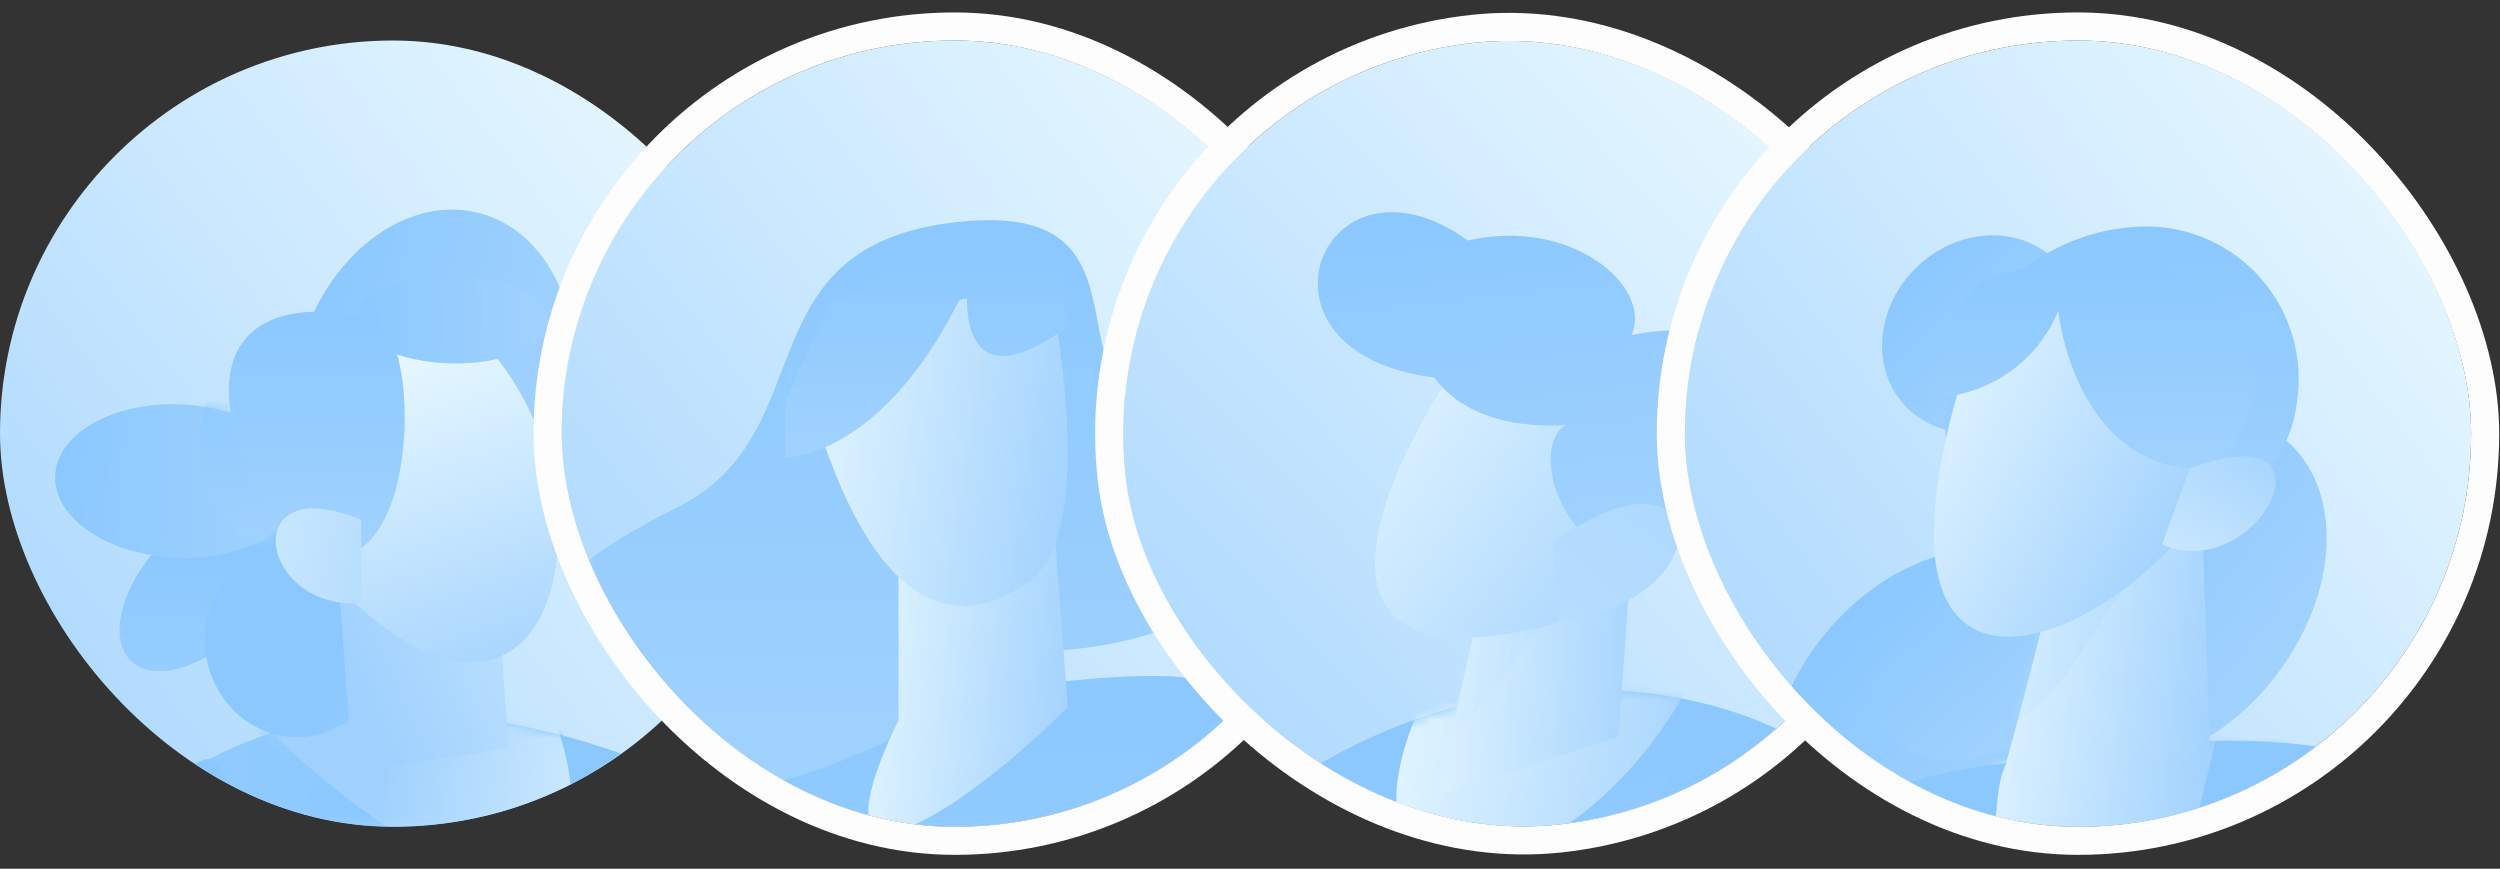 <?xml version="1.0" encoding="UTF-8"?> <svg xmlns="http://www.w3.org/2000/svg" width="259" height="90" viewBox="0 0 259 90" fill="none"><rect x="0" y="0" width="259" height="90" fill="#333333" stroke="none"/><g clip-path="url(#clip0_11896_5866)"><rect y="4.197" width="81.456" height="81.456" rx="40.728" fill="url(#paint0_linear_11896_5866)"></rect><mask id="mask0_11896_5866" style="mask-type:luminance" maskUnits="userSpaceOnUse" x="3" y="14" width="72" height="72"><rect x="3.295" y="14.806" width="70.975" height="70.975" fill="white"></rect></mask><g mask="url(#mask0_11896_5866)"><path d="M64.038 78.615C62.586 81.519 75.686 108.137 76.654 110.315L83.43 131.852L119.243 143.467L125.535 135.012C125.535 135.012 78.814 76.112 64.038 78.615Z" fill="url(#paint1_linear_11896_5866)"></path><path d="M19.877 161.276C20.275 163.236 57.319 163.051 79.889 160.288C98.373 156.426 66.861 129.033 75.946 119.022C90.998 102.434 71.566 81.118 71.566 81.118C71.566 81.118 44.23 66.757 21.725 78.614C21.725 78.614 29.604 129.58 19.877 161.276Z" fill="url(#paint2_linear_11896_5866)"></path><mask id="mask1_11896_5866" style="mask-type:luminance" maskUnits="userSpaceOnUse" x="19" y="73" width="67" height="90"><path fill-rule="evenodd" clip-rule="evenodd" d="M19.877 161.276C20.275 163.236 57.319 163.051 79.889 160.288C98.373 156.426 66.861 129.033 75.946 119.022C90.998 102.434 71.566 81.118 71.566 81.118C71.566 81.118 44.23 66.757 21.725 78.614C21.725 78.614 29.604 129.58 19.877 161.276Z" fill="white"></path></mask><g mask="url(#mask1_11896_5866)"><path d="M25.039 74.093C53.275 103.895 67.902 94.979 56.755 72.513C45.608 50.046 26.289 67.711 26.289 67.711" fill="url(#paint3_linear_11896_5866)"></path><path d="M23.716 71.428C51.952 101.23 66.579 92.314 55.432 69.847C44.285 47.38 24.966 65.046 24.966 65.046" fill="url(#paint4_linear_11896_5866)"></path></g><path d="M-16.025 131.609C-2.716 137.417 17.853 134.029 17.853 134.029C17.853 134.029 30.985 109.387 31.227 102.127C31.227 102.127 24.387 78.615 21.725 78.615C19.063 78.615 -1.311 90.828 -16.025 131.609Z" fill="url(#paint5_linear_11896_5866)"></path><ellipse cx="21.076" cy="60.578" rx="10.895" ry="6.097" transform="rotate(-46.673 21.076 60.578)" fill="url(#paint6_linear_11896_5866)"></ellipse><ellipse cx="44.838" cy="40.247" rx="18.802" ry="14.357" transform="rotate(-74.854 44.838 40.247)" fill="url(#paint7_linear_11896_5866)"></ellipse><ellipse cx="18.515" cy="49.837" rx="7.95" ry="12.809" transform="rotate(-87.347 18.515 49.837)" fill="url(#paint8_linear_11896_5866)"></ellipse><mask id="mask2_11896_5866" style="mask-type:luminance" maskUnits="userSpaceOnUse" x="5" y="41" width="27" height="17"><ellipse cx="18.515" cy="49.837" rx="7.95" ry="12.809" transform="rotate(-87.347 18.515 49.837)" fill="white"></ellipse></mask><g mask="url(#mask2_11896_5866)"><ellipse cx="28.511" cy="46.616" rx="7.698" ry="10.491" transform="rotate(-9.179 28.511 46.616)" fill="url(#paint9_linear_11896_5866)"></ellipse></g><ellipse cx="30.575" cy="66.556" rx="9.317" ry="9.839" transform="rotate(-11.46 30.575 66.556)" fill="url(#paint10_linear_11896_5866)"></ellipse><path d="M35.048 59.815L36.54 80.109L52.709 77.492L51.153 56.323L35.048 59.815V59.815Z" fill="url(#paint11_linear_11896_5866)"></path><path d="M35.703 61.498C57.677 82.548 64.523 51.686 50.538 35.988C36.554 20.289 35.703 61.498 35.703 61.498Z" fill="url(#paint12_linear_11896_5866)"></path><ellipse cx="46.89" cy="33.096" rx="4.554" ry="9.928" transform="rotate(-88.875 46.89 33.096)" fill="url(#paint13_linear_11896_5866)"></ellipse><path d="M33.487 57.752C34.942 57.968 36.422 57.574 37.578 56.664C43.315 52.209 42.711 36.088 39.578 33.847C35.836 31.171 13.023 28.538 29.805 57.038L33.487 57.752Z" fill="url(#paint14_linear_11896_5866)"></path><path d="M37.419 53.848C24.448 48.496 26.831 63.285 37.407 62.482Z" fill="url(#paint15_linear_11896_5866)"></path></g></g><g clip-path="url(#clip1_11896_5866)"><rect x="58.185" y="4.197" width="81.456" height="81.456" rx="40.728" fill="url(#paint16_linear_11896_5866)"></rect><mask id="mask3_11896_5866" style="mask-type:luminance" maskUnits="userSpaceOnUse" x="60" y="11" width="83" height="83"><rect x="60.676" y="11.68" width="81.456" height="81.456" fill="white"></rect></mask><g mask="url(#mask3_11896_5866)"><path d="M22.275 78.084C27.704 75.683 40.246 73.874 40.246 73.874L52.24 104.5C52.24 104.5 71.124 73.355 78.489 75.979C85.853 78.603 80.306 107.805 78.489 109.89C76.672 111.976 60.712 145.126 42.423 141.048C27.446 137.708 22.275 78.084 22.275 78.084Z" fill="url(#paint17_linear_11896_5866)"></path><path d="M78.943 75.978C78.943 75.978 114.458 68.008 124.76 70.511C135.062 73.014 131.576 134.356 131.576 134.356C131.576 134.356 89.394 144.321 83.687 133.173C77.173 120.45 78.943 75.978 78.943 75.978Z" fill="url(#paint18_linear_11896_5866)"></path><path d="M104.629 67.495C96.254 79.301 54.075 92.021 69.317 71.501C69.317 71.501 39.588 67.846 70.222 52.527C85.532 44.87 76.712 25.541 99.071 23.011C122.505 20.359 105.761 44.047 124.549 43.461C143.337 42.875 135.641 68.338 104.629 67.495Z" fill="url(#paint19_linear_11896_5866)"></path><path d="M93.087 56.11V74.663C93.087 74.663 86.052 88.156 93.069 86.047C100.086 83.939 110.616 73.274 110.616 73.274L108.932 50.839L93.087 56.11Z" fill="url(#paint20_linear_11896_5866)"></path><path d="M83.353 39.244C89.692 63.278 98.796 65.972 106.707 60.17C114.124 54.729 108.706 29.546 108.706 29.546L87.881 32.92L83.353 37.347" fill="url(#paint21_linear_11896_5866)"></path><path d="M81.392 47.468C93.616 45.922 100.286 29.055 100.286 29.055C100.286 29.055 98.34 42.83 110.616 33.834L109.612 26.807L100.286 25.541L93.465 27.791L86.07 31.304L81.392 41.424L81.392 47.468Z" fill="url(#paint22_linear_11896_5866)"></path><path d="M101.151 125.948C98.304 127.462 94.027 146.131 94.027 146.131C94.027 146.131 170.218 148.654 183.597 144.113C196.976 139.572 135.096 69.939 123.948 70.444C112.799 70.948 124.239 104.969 124.239 104.969L141.169 124.792L101.151 125.948Z" fill="url(#paint23_linear_11896_5866)"></path></g></g><rect x="56.73" y="2.743" width="84.365" height="84.365" rx="42.183" stroke="#FDFDFD" stroke-width="2.909"></rect><g clip-path="url(#clip2_11896_5866)"><rect x="112.171" y="8.884" width="81.456" height="81.456" rx="40.728" transform="rotate(-6.261 112.171 8.884)" fill="url(#paint24_linear_11896_5866)"></rect><mask id="mask4_11896_5866" style="mask-type:luminance" maskUnits="userSpaceOnUse" x="112" y="4" width="91" height="91"><rect x="112.712" y="13.842" width="81.456" height="81.456" transform="rotate(-6.261 112.712 13.842)" fill="white"></rect></mask><g mask="url(#mask4_11896_5866)"><path d="M126.75 153.266C154.634 164.292 185.631 153.199 185.631 153.199C175.823 132.096 183.444 75.25 183.444 75.25C183.444 75.25 161.294 64.004 135.181 80.055C122.446 106.03 126.75 153.266 126.75 153.266Z" fill="url(#paint25_linear_11896_5866)"></path><mask id="mask5_11896_5866" style="mask-type:luminance" maskUnits="userSpaceOnUse" x="126" y="71" width="60" height="88"><path fill-rule="evenodd" clip-rule="evenodd" d="M126.75 153.266C154.634 164.292 185.631 153.199 185.631 153.199C175.823 132.096 183.444 75.25 183.444 75.25C183.444 75.25 161.294 64.004 135.181 80.055C122.446 106.03 126.75 153.266 126.75 153.266Z" fill="white"></path></mask><g mask="url(#mask5_11896_5866)"><path d="M147.802 71.65C135.685 97.07 161.696 93.906 174.193 72.362C180.312 61.814 167.628 69.474 167.628 69.474" fill="url(#paint26_linear_11896_5866)"></path></g><path d="M154.474 57.411L148.979 82.366L167.706 76.323L169.061 56.649L154.474 57.411V57.411Z" fill="url(#paint27_linear_11896_5866)"></path><mask id="mask6_11896_5866" style="mask-type:luminance" maskUnits="userSpaceOnUse" x="148" y="56" width="22" height="27"><path fill-rule="evenodd" clip-rule="evenodd" d="M154.474 57.411L148.979 82.366L167.706 76.323L169.061 56.649L154.474 57.411V57.411Z" fill="white"></path></mask><g mask="url(#mask6_11896_5866)"><path opacity="0.34" d="M144.752 79.527C154.832 75.412 155.789 67.274 161.563 63.549C167.338 59.825 166.42 57.964 166.42 57.964L152.27 59.216" fill="url(#paint28_linear_11896_5866)"></path></g><path d="M155.065 32.634C148.591 39.11 125.847 75.567 164.138 63.74L166.119 55.786L164.928 44.839L155.065 32.634Z" fill="url(#paint29_linear_11896_5866)"></path><path d="M167.641 56.496C162.113 57.111 158.367 46.258 162.249 44.016C162.249 44.016 152.922 45.093 148.589 39.109C127.984 36.608 136.88 14.075 152.084 24.913C162.681 22.476 171.215 29.581 169.041 34.703C188.842 30.642 184.111 54.663 167.641 56.496Z" fill="url(#paint30_linear_11896_5866)"></path><path d="M161.499 64.48C179.056 62.037 177.288 44.5 160.892 56.164Z" fill="url(#paint31_linear_11896_5866)"></path><path d="M188.571 159.008C196.084 164.582 207.26 171.628 208.675 168.173C209.951 165.054 214.507 119.941 212.806 116.121C206.14 101.142 193.551 82.287 184.601 75.864C175.651 69.441 162.124 97.79 162.124 97.79L189.984 126.514L188.571 159.008Z" fill="url(#paint32_linear_11896_5866)"></path></g></g><rect x="110.566" y="7.597" width="84.365" height="84.365" rx="42.183" transform="rotate(-6.261 110.566 7.597)" stroke="#FDFDFD" stroke-width="2.909"></rect><g clip-path="url(#clip3_11896_5866)"><rect x="174.552" y="4.197" width="81.456" height="81.456" rx="40.728" fill="url(#paint33_linear_11896_5866)"></rect><mask id="mask7_11896_5866" style="mask-type:luminance" maskUnits="userSpaceOnUse" x="176" y="17" width="81" height="81"><rect x="176.213" y="17.498" width="79.794" height="79.794" fill="white"></rect></mask><g mask="url(#mask7_11896_5866)"><ellipse cx="200.34" cy="75.164" rx="20.192" ry="14.728" transform="rotate(-51.477 200.34 75.164)" fill="url(#paint34_linear_11896_5866)"></ellipse><ellipse cx="223.984" cy="61.185" rx="20.192" ry="14.728" transform="rotate(-51.477 223.984 61.185)" fill="url(#paint35_linear_11896_5866)"></ellipse><ellipse cx="203.856" cy="67.85" rx="11.676" ry="10.373" transform="rotate(-43.949 203.856 67.85)" fill="url(#paint36_linear_11896_5866)"></ellipse><path d="M198.911 82.642C216.205 74.746 236.075 74.746 253.369 82.642C259.845 99.421 240.819 139.076 246.893 152.996C246.893 152.996 212.043 168.189 194.969 156.709C189.671 151.41 201.688 136.519 192.729 122.087C182.852 106.176 198.911 82.642 198.911 82.642Z" fill="url(#paint37_linear_11896_5866)"></path><mask id="mask8_11896_5866" style="mask-type:luminance" maskUnits="userSpaceOnUse" x="189" y="76" width="66" height="85"><path fill-rule="evenodd" clip-rule="evenodd" d="M198.911 82.642C216.205 74.746 236.075 74.746 253.369 82.642C259.845 99.421 240.819 139.076 246.893 152.996C246.893 152.996 212.043 168.189 194.969 156.709C189.671 151.41 201.688 136.519 192.729 122.087C182.852 106.176 198.911 82.642 198.911 82.642Z" fill="white"></path></mask><g mask="url(#mask8_11896_5866)"><path d="M205.047 78.909C198.911 103.036 226.589 90.507 237.688 76.754C248.787 63.002 236.771 65.83 236.771 65.83L204.036 75.154" fill="url(#paint38_linear_11896_5866)"></path></g><path d="M212.471 59.802C212.971 61.082 205.977 85.691 205.977 85.691L229.038 81.16L228.052 50.902L212.471 59.802Z" fill="url(#paint39_linear_11896_5866)"></path><mask id="mask9_11896_5866" style="mask-type:luminance" maskUnits="userSpaceOnUse" x="205" y="50" width="25" height="36"><path fill-rule="evenodd" clip-rule="evenodd" d="M212.471 59.802C212.971 61.082 205.977 85.691 205.977 85.691L229.038 81.16L228.052 50.902L212.471 59.802Z" fill="white"></path></mask><g mask="url(#mask9_11896_5866)"><path opacity="0.34" d="M200.031 78.754C214.759 75.162 216.118 64.255 221.281 59.8C226.444 55.345 204.708 60.862 204.708 60.862L199.897 66.625L200.502 74.769" fill="url(#paint40_linear_11896_5866)"></path></g><ellipse cx="205.254" cy="34.606" rx="10.835" ry="9.626" transform="rotate(-43.949 205.254 34.606)" fill="url(#paint41_linear_11896_5866)"></ellipse><path d="M237.965 41.634C236.779 51.668 225.614 57.255 215.607 57.255C205.599 57.255 200.539 51.669 201.726 41.634C203.108 31.425 211.695 23.727 221.994 23.466C226.659 23.36 231.132 25.323 234.213 28.828C237.294 32.333 238.667 37.021 237.965 41.634V41.634Z" fill="url(#paint42_linear_11896_5866)"></path><path d="M205.304 32.972C186.046 87.138 228.903 61.923 230.769 46.047C231.213 40.352 228.889 34.791 224.525 31.105L205.304 32.972Z" fill="url(#paint43_linear_11896_5866)"></path><path d="M199.492 41.191C205.493 41.332 210.96 37.757 213.236 32.202C213.236 32.202 214.997 50.277 230.478 48.535L233.857 40.444L231.313 32.039C231.313 32.039 222.617 26.809 222.036 26.996C221.455 27.182 212.35 26.991 212.35 26.991L205.006 29.237L202.867 32.039L199.492 41.191Z" fill="url(#paint44_linear_11896_5866)"></path><path d="M226.57 336.489C249.341 343.097 275.548 318.578 275.548 318.578C275.548 318.578 256.37 120.936 255.657 82.642C249.271 79.081 241.817 76.533 229.536 76.755L222.027 107.828C222.027 107.828 210.669 276.638 226.57 336.489Z" fill="url(#paint45_linear_11896_5866)"></path><path d="M178.587 325.387C191.206 329.814 204.142 333.282 217.283 335.762C217.283 335.762 201.274 85.591 207.9 79.082C207.9 79.082 192.857 80.181 185.715 87.635C186.459 177.09 175.495 224.236 178.587 325.387Z" fill="url(#paint46_linear_11896_5866)"></path><path d="M226.861 48.535C243.041 42.464 234.107 60.709 223.98 56.413Z" fill="url(#paint47_linear_11896_5866)"></path></g></g><rect x="173.097" y="2.743" width="84.365" height="84.365" rx="42.183" stroke="#FDFDFD" stroke-width="2.909"></rect><defs><linearGradient id="paint0_linear_11896_5866" x1="41.363" y1="-21.312" x2="-46.059" y2="45.876" gradientUnits="userSpaceOnUse"><stop stop-color="#E4F6FF"></stop><stop offset="1" stop-color="#A0D1FE"></stop></linearGradient><linearGradient id="paint1_linear_11896_5866" x1="175.495" y1="124.89" x2="107.08" y2="80.849" gradientUnits="userSpaceOnUse"><stop stop-color="#6EA6FF"></stop><stop offset="0.885" stop-color="#AFD3FF"></stop></linearGradient><linearGradient id="paint2_linear_11896_5866" x1="40.5" y1="86.361" x2="-31.5" y2="80.861" gradientUnits="userSpaceOnUse"><stop offset="0.01" stop-color="#8BC8FF"></stop><stop offset="1" stop-color="#A1D2FE"></stop></linearGradient><linearGradient id="paint3_linear_11896_5866" x1="42" y1="77.861" x2="15" y2="51.361" gradientUnits="userSpaceOnUse"><stop offset="0.01" stop-color="#8BC8FF"></stop><stop offset="1" stop-color="#A1D2FE"></stop></linearGradient><linearGradient id="paint4_linear_11896_5866" x1="69" y1="102.861" x2="37.274" y2="98.478" gradientUnits="userSpaceOnUse"><stop stop-color="#E4F6FF"></stop><stop offset="1" stop-color="#A0D1FE"></stop></linearGradient><linearGradient id="paint5_linear_11896_5866" x1="7.601" y1="78.615" x2="7.601" y2="135.011" gradientUnits="userSpaceOnUse"><stop offset="0.01" stop-color="#8BC8FF"></stop><stop offset="1" stop-color="#A1D2FE"></stop></linearGradient><linearGradient id="paint6_linear_11896_5866" x1="21.076" y1="54.481" x2="-0.009" y2="71.427" gradientUnits="userSpaceOnUse"><stop offset="0.01" stop-color="#8BC8FF"></stop><stop offset="1" stop-color="#A1D2FE"></stop></linearGradient><linearGradient id="paint7_linear_11896_5866" x1="44.838" y1="25.89" x2="44.838" y2="54.604" gradientUnits="userSpaceOnUse"><stop offset="0.01" stop-color="#8BC8FF"></stop><stop offset="1" stop-color="#A1D2FE"></stop></linearGradient><linearGradient id="paint8_linear_11896_5866" x1="18.515" y1="37.028" x2="18.515" y2="62.646" gradientUnits="userSpaceOnUse"><stop offset="0.01" stop-color="#8BC8FF"></stop><stop offset="1" stop-color="#A1D2FE"></stop></linearGradient><linearGradient id="paint9_linear_11896_5866" x1="28.511" y1="36.125" x2="28.511" y2="57.106" gradientUnits="userSpaceOnUse"><stop offset="0.01" stop-color="#8BC8FF"></stop><stop offset="1" stop-color="#A1D2FE"></stop></linearGradient><linearGradient id="paint10_linear_11896_5866" x1="31.712" y1="68.118" x2="67.113" y2="104.885" gradientUnits="userSpaceOnUse"><stop stop-color="#8BC8FF"></stop><stop offset="1" stop-color="#A1D2FE"></stop></linearGradient><linearGradient id="paint11_linear_11896_5866" x1="87" y1="76.861" x2="47.811" y2="94.33" gradientUnits="userSpaceOnUse"><stop stop-color="#E4F6FF"></stop><stop offset="1" stop-color="#A0D1FE"></stop></linearGradient><linearGradient id="paint12_linear_11896_5866" x1="90" y1="22.361" x2="101.466" y2="57.211" gradientUnits="userSpaceOnUse"><stop stop-color="#E4F6FF"></stop><stop offset="1" stop-color="#A0D1FE"></stop></linearGradient><linearGradient id="paint13_linear_11896_5866" x1="46.89" y1="23.167" x2="46.89" y2="43.024" gradientUnits="userSpaceOnUse"><stop offset="0.01" stop-color="#8BC8FF"></stop><stop offset="1" stop-color="#A1D2FE"></stop></linearGradient><linearGradient id="paint14_linear_11896_5866" x1="32.819" y1="32.288" x2="32.819" y2="57.81" gradientUnits="userSpaceOnUse"><stop offset="0.01" stop-color="#8BC8FF"></stop><stop offset="1" stop-color="#A1D2FE"></stop></linearGradient><linearGradient id="paint15_linear_11896_5866" x1="10" y1="58.361" x2="50.874" y2="66.754" gradientUnits="userSpaceOnUse"><stop stop-color="#E4F6FF"></stop><stop offset="1" stop-color="#A0D1FE"></stop></linearGradient><linearGradient id="paint16_linear_11896_5866" x1="99.548" y1="-21.312" x2="12.125" y2="45.876" gradientUnits="userSpaceOnUse"><stop stop-color="#E4F6FF"></stop><stop offset="1" stop-color="#A0D1FE"></stop></linearGradient><linearGradient id="paint17_linear_11896_5866" x1="1.899" y1="107.8" x2="49.744" y2="205.879" gradientUnits="userSpaceOnUse"><stop offset="0.004" stop-color="#5193FF"></stop><stop offset="1" stop-color="#C9E1FF"></stop></linearGradient><linearGradient id="paint18_linear_11896_5866" x1="105.434" y1="70.025" x2="105.434" y2="138.454" gradientUnits="userSpaceOnUse"><stop offset="0.01" stop-color="#8BC8FF"></stop><stop offset="1" stop-color="#A1D2FE"></stop></linearGradient><linearGradient id="paint19_linear_11896_5866" x1="95.53" y1="22.804" x2="95.53" y2="82.37" gradientUnits="userSpaceOnUse"><stop offset="0.01" stop-color="#8BC8FF"></stop><stop offset="1" stop-color="#A1D2FE"></stop></linearGradient><linearGradient id="paint20_linear_11896_5866" x1="89.955" y1="54.88" x2="113.742" y2="57.475" gradientUnits="userSpaceOnUse"><stop stop-color="#E4F6FF"></stop><stop offset="1" stop-color="#A0D1FE"></stop></linearGradient><linearGradient id="paint21_linear_11896_5866" x1="83.353" y1="33.334" x2="114.383" y2="38.098" gradientUnits="userSpaceOnUse"><stop stop-color="#E4F6FF"></stop><stop offset="1" stop-color="#A0D1FE"></stop></linearGradient><linearGradient id="paint22_linear_11896_5866" x1="96.004" y1="25.541" x2="96.004" y2="47.468" gradientUnits="userSpaceOnUse"><stop offset="0.01" stop-color="#8BC8FF"></stop><stop offset="1" stop-color="#A1D2FE"></stop></linearGradient><linearGradient id="paint23_linear_11896_5866" x1="139.754" y1="70.441" x2="139.754" y2="146.83" gradientUnits="userSpaceOnUse"><stop offset="0.01" stop-color="#8BC8FF"></stop><stop offset="1" stop-color="#A1D2FE"></stop></linearGradient><linearGradient id="paint24_linear_11896_5866" x1="153.534" y1="-16.625" x2="66.112" y2="50.563" gradientUnits="userSpaceOnUse"><stop stop-color="#E4F6FF"></stop><stop offset="1" stop-color="#A0D1FE"></stop></linearGradient><linearGradient id="paint25_linear_11896_5866" x1="150.53" y1="72.635" x2="159.909" y2="158.118" gradientUnits="userSpaceOnUse"><stop offset="0.01" stop-color="#8BC8FF"></stop><stop offset="1" stop-color="#A1D2FE"></stop></linearGradient><linearGradient id="paint26_linear_11896_5866" x1="143.474" y1="72.488" x2="179.318" y2="79.15" gradientUnits="userSpaceOnUse"><stop stop-color="#E4F6FF"></stop><stop offset="1" stop-color="#A0D1FE"></stop></linearGradient><linearGradient id="paint27_linear_11896_5866" x1="146.64" y1="61.047" x2="172.708" y2="62.741" gradientUnits="userSpaceOnUse"><stop stop-color="#E4F6FF"></stop><stop offset="1" stop-color="#A0D1FE"></stop></linearGradient><linearGradient id="paint28_linear_11896_5866" x1="142.881" y1="62.469" x2="169.84" y2="65.657" gradientUnits="userSpaceOnUse"><stop stop-color="#E4F6FF"></stop><stop offset="1" stop-color="#A0D1FE"></stop></linearGradient><linearGradient id="paint29_linear_11896_5866" x1="150.5" y1="24.361" x2="186.319" y2="50.372" gradientUnits="userSpaceOnUse"><stop stop-color="#E4F6FF"></stop><stop offset="1" stop-color="#A0D1FE"></stop></linearGradient><linearGradient id="paint30_linear_11896_5866" x1="157.616" y1="20.456" x2="161.642" y2="57.154" gradientUnits="userSpaceOnUse"><stop offset="0.01" stop-color="#8BC8FF"></stop><stop offset="1" stop-color="#A1D2FE"></stop></linearGradient><linearGradient id="paint31_linear_11896_5866" x1="146.5" y1="67.361" x2="184.425" y2="26.233" gradientUnits="userSpaceOnUse"><stop stop-color="#E4F6FF"></stop><stop offset="0.231" stop-color="#B6DDFE"></stop><stop offset="1" stop-color="#A0D1FE"></stop></linearGradient><linearGradient id="paint32_linear_11896_5866" x1="183.979" y1="74.641" x2="194.494" y2="170.479" gradientUnits="userSpaceOnUse"><stop offset="0.01" stop-color="#8BC8FF"></stop><stop offset="1" stop-color="#A1D2FE"></stop></linearGradient><linearGradient id="paint33_linear_11896_5866" x1="215.915" y1="-21.312" x2="128.492" y2="45.876" gradientUnits="userSpaceOnUse"><stop stop-color="#E4F6FF"></stop><stop offset="1" stop-color="#A0D1FE"></stop></linearGradient><linearGradient id="paint34_linear_11896_5866" x1="200.34" y1="60.436" x2="200.34" y2="89.892" gradientUnits="userSpaceOnUse"><stop offset="0.01" stop-color="#8BC8FF"></stop><stop offset="1" stop-color="#A1D2FE"></stop></linearGradient><linearGradient id="paint35_linear_11896_5866" x1="223.984" y1="46.457" x2="223.984" y2="75.913" gradientUnits="userSpaceOnUse"><stop offset="0.01" stop-color="#8BC8FF"></stop><stop offset="1" stop-color="#A1D2FE"></stop></linearGradient><linearGradient id="paint36_linear_11896_5866" x1="203.856" y1="57.477" x2="203.856" y2="78.223" gradientUnits="userSpaceOnUse"><stop offset="0.01" stop-color="#8BC8FF"></stop><stop offset="1" stop-color="#A1D2FE"></stop></linearGradient><linearGradient id="paint37_linear_11896_5866" x1="222.125" y1="76.72" x2="222.125" y2="160.999" gradientUnits="userSpaceOnUse"><stop offset="0.01" stop-color="#8BC8FF"></stop><stop offset="1" stop-color="#A1D2FE"></stop></linearGradient><linearGradient id="paint38_linear_11896_5866" x1="204.036" y1="68.663" x2="231.47" y2="73.467" gradientUnits="userSpaceOnUse"><stop stop-color="#E4F6FF"></stop><stop offset="1" stop-color="#A0D1FE"></stop></linearGradient><linearGradient id="paint39_linear_11896_5866" x1="205.977" y1="54.87" x2="232.437" y2="58.151" gradientUnits="userSpaceOnUse"><stop stop-color="#E4F6FF"></stop><stop offset="1" stop-color="#A0D1FE"></stop></linearGradient><linearGradient id="paint40_linear_11896_5866" x1="199.897" y1="60.422" x2="224.736" y2="65.402" gradientUnits="userSpaceOnUse"><stop stop-color="#E4F6FF"></stop><stop offset="1" stop-color="#A0D1FE"></stop></linearGradient><linearGradient id="paint41_linear_11896_5866" x1="205.254" y1="24.981" x2="205.254" y2="44.232" gradientUnits="userSpaceOnUse"><stop offset="0.01" stop-color="#8BC8FF"></stop><stop offset="1" stop-color="#A1D2FE"></stop></linearGradient><linearGradient id="paint42_linear_11896_5866" x1="219.85" y1="23.462" x2="219.85" y2="57.255" gradientUnits="userSpaceOnUse"><stop offset="0.01" stop-color="#8BC8FF"></stop><stop offset="1" stop-color="#A1D2FE"></stop></linearGradient><linearGradient id="paint43_linear_11896_5866" x1="200.34" y1="35.08" x2="230.181" y2="51.095" gradientUnits="userSpaceOnUse"><stop stop-color="#E4F6FF"></stop><stop offset="1" stop-color="#A0D1FE"></stop></linearGradient><linearGradient id="paint44_linear_11896_5866" x1="216.675" y1="26.991" x2="216.675" y2="48.654" gradientUnits="userSpaceOnUse"><stop offset="0.01" stop-color="#8BC8FF"></stop><stop offset="1" stop-color="#A1D2FE"></stop></linearGradient><linearGradient id="paint45_linear_11896_5866" x1="246.823" y1="76.742" x2="246.823" y2="337.619" gradientUnits="userSpaceOnUse"><stop offset="0.01" stop-color="#8BC8FF"></stop><stop offset="1" stop-color="#A1D2FE"></stop></linearGradient><linearGradient id="paint46_linear_11896_5866" x1="197.66" y1="79.082" x2="197.66" y2="335.762" gradientUnits="userSpaceOnUse"><stop offset="0.01" stop-color="#8BC8FF"></stop><stop offset="1" stop-color="#A1D2FE"></stop></linearGradient><linearGradient id="paint47_linear_11896_5866" x1="214.5" y1="64.361" x2="229.847" y2="40.117" gradientUnits="userSpaceOnUse"><stop stop-color="#E4F6FF"></stop><stop offset="1" stop-color="#A0D1FE"></stop></linearGradient><clipPath id="clip0_11896_5866"><rect y="4.197" width="81.456" height="81.456" rx="40.728" fill="white"></rect></clipPath><clipPath id="clip1_11896_5866"><rect x="58.185" y="4.197" width="81.456" height="81.456" rx="40.728" fill="white"></rect></clipPath><clipPath id="clip2_11896_5866"><rect x="112.171" y="8.884" width="81.456" height="81.456" rx="40.728" transform="rotate(-6.261 112.171 8.884)" fill="white"></rect></clipPath><clipPath id="clip3_11896_5866"><rect x="174.552" y="4.197" width="81.456" height="81.456" rx="40.728" fill="white"></rect></clipPath></defs></svg> 